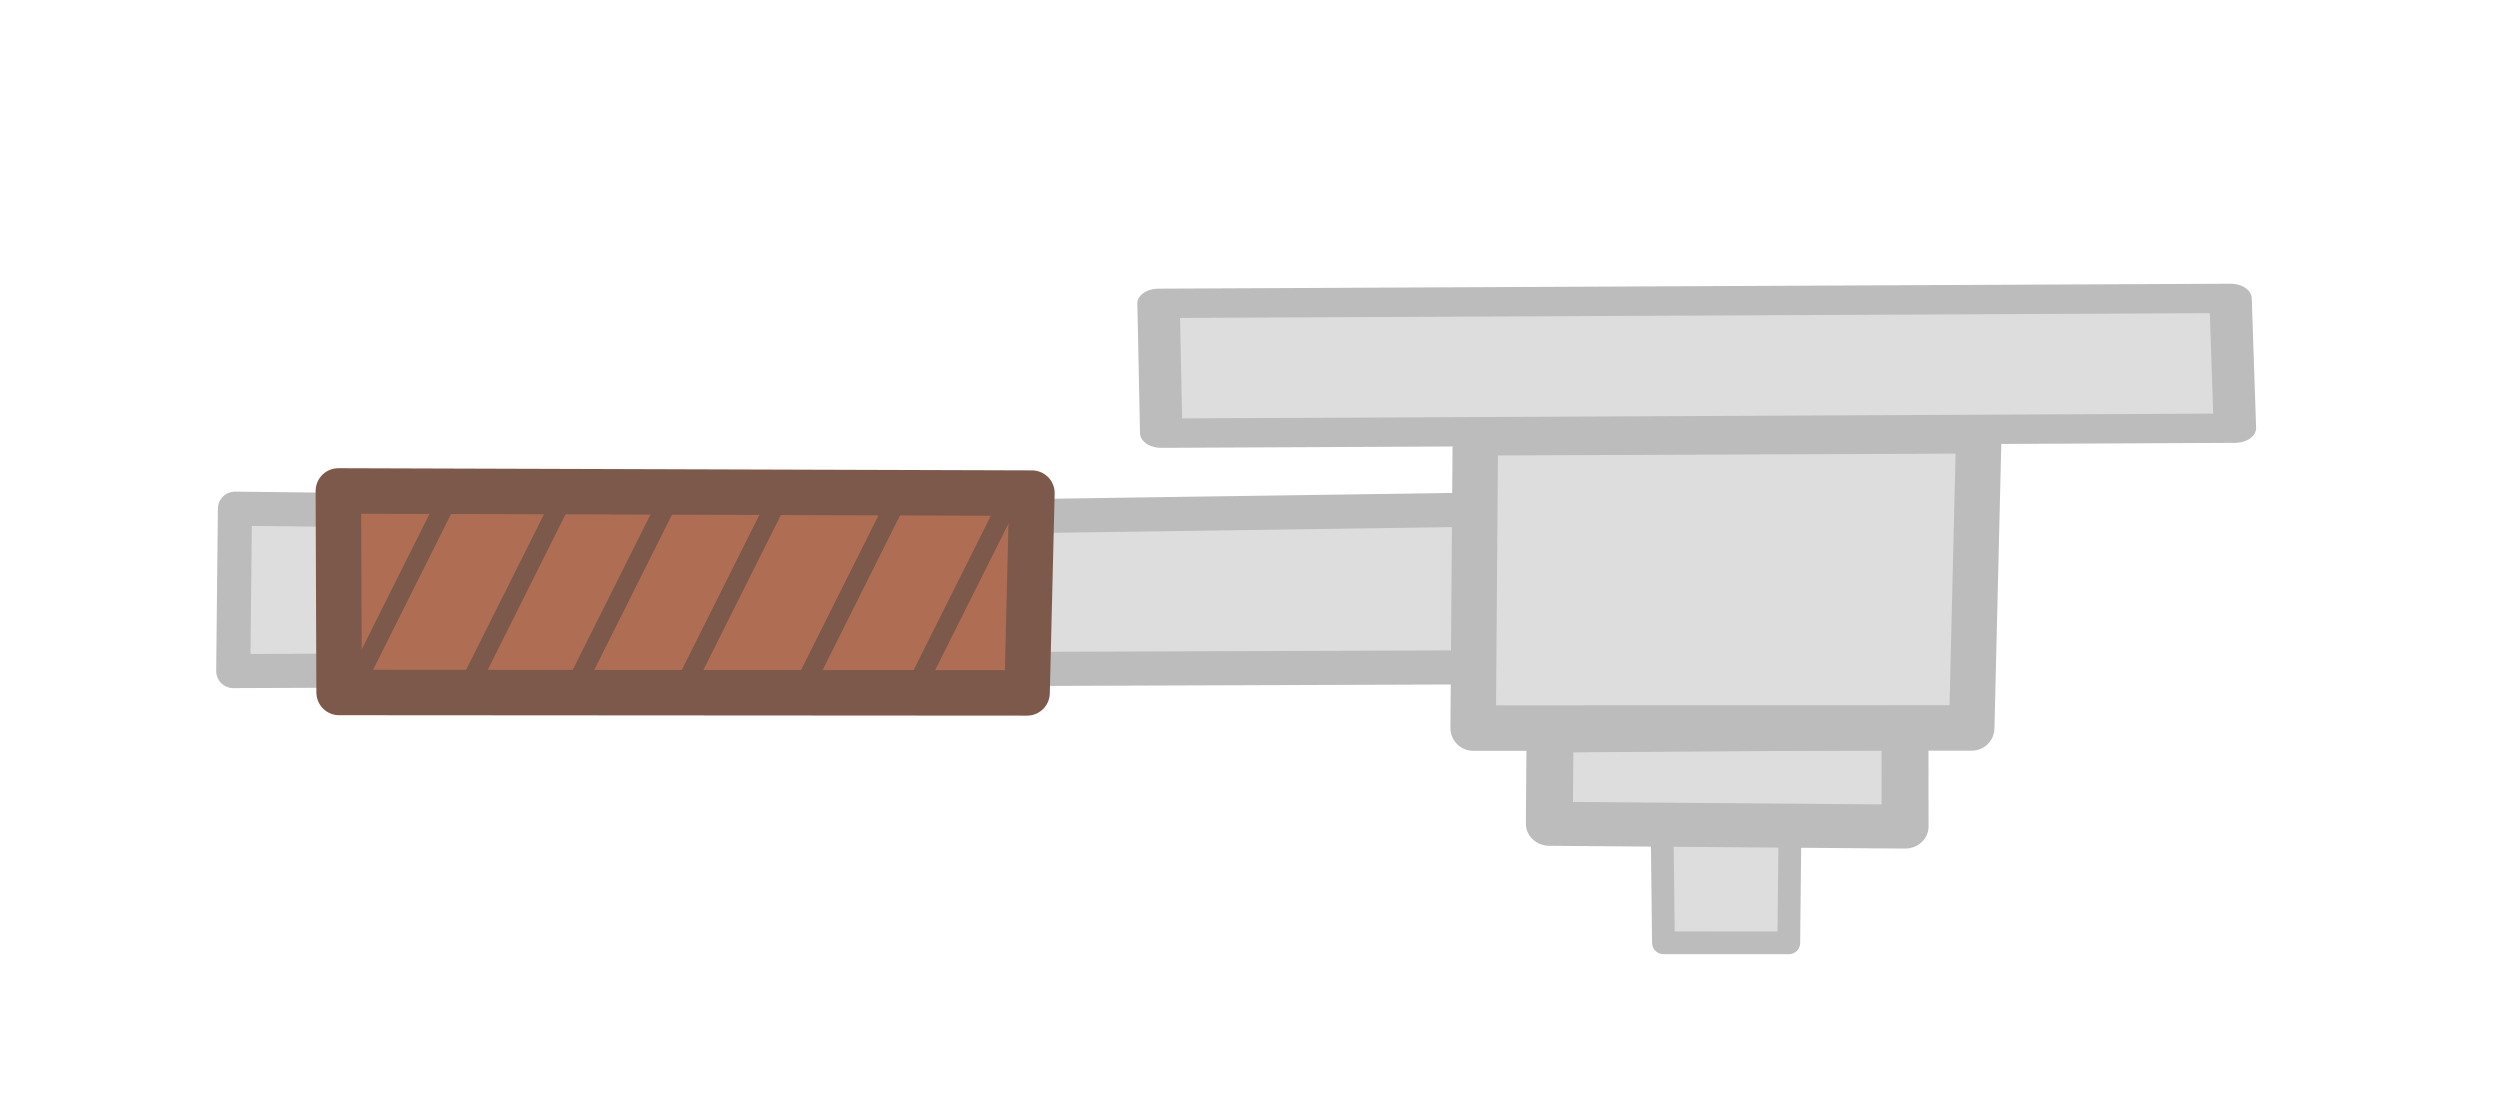 <?xml version="1.0" encoding="UTF-8" standalone="no"?>
<!DOCTYPE svg PUBLIC "-//W3C//DTD SVG 1.1//EN" "http://www.w3.org/Graphics/SVG/1.1/DTD/svg11.dtd">
<svg width="100%" height="100%" viewBox="0 0 458 201" version="1.1" xmlns="http://www.w3.org/2000/svg" xmlns:xlink="http://www.w3.org/1999/xlink" xml:space="preserve" xmlns:serif="http://www.serif.com/" style="fill-rule:evenodd;clip-rule:evenodd;stroke-linecap:round;stroke-linejoin:round;stroke-miterlimit:1.5;">
    <g transform="matrix(1,0,0,1,-924.746,-1569.99)">
        <g id="tip-expresso">
            <path d="M1229.24,1721.48L1229.49,1742.71L1252.45,1742.72L1252.67,1721.66L1229.24,1721.48Z" style="fill:rgb(221,221,221);stroke:rgb(188,188,188);stroke-width:4.17px;"/>
        </g>
    </g>
    <g transform="matrix(1.067,0,0,1,-1001.02,-1570)">
        <g id="bottom-expresso">
            <path d="M1204.3,1703.83L1204.18,1720.92L1265.26,1721.43L1265.24,1703.38L1204.3,1703.83Z" style="fill:rgb(221,221,221);stroke:rgb(188,188,188);stroke-width:8.06px;"/>
        </g>
    </g>
    <g id="metal-handler" transform="matrix(1,0,0,1,-920,-1570)">
        <path d="M1192.8,1663.34L1192.74,1692.25L1107.93,1692.55L1108.37,1664.55L1192.8,1663.34Z" style="fill:rgb(221,221,221);stroke:rgb(188,188,188);stroke-width:6.25px;"/>
    </g>
    <g id="end-handler" transform="matrix(1,0,0,1,-920,-1570)">
        <path d="M987.774,1663.48L963.039,1663.19L962.732,1692.94L987.254,1692.84L987.774,1663.48Z" style="fill:rgb(221,221,221);stroke:rgb(188,188,188);stroke-width:6.25px;"/>
    </g>
    <g id="handler" transform="matrix(1,0,0,1,-920,-1570)">
        <path d="M1109.05,1660.34L1108.16,1696.94L982.125,1696.86L981.989,1659.94L1109.05,1660.34Z" style="fill:rgb(175,110,84);stroke:rgb(125,89,75);stroke-width:8.33px;"/>
    </g>
    <g id="handler-detail" transform="matrix(1,0,0,1,-920,-1570)">
        <path d="M984.854,1695.73L1002.36,1660.76" style="fill:none;stroke:rgb(125,89,75);stroke-width:3.54px;"/>
        <g transform="matrix(1,0,0,1,21.083,-0.154)">
            <path d="M984.854,1695.73L1002.36,1660.76" style="fill:none;stroke:rgb(125,89,75);stroke-width:3.54px;"/>
        </g>
        <g transform="matrix(1,0,0,1,40.322,0.424)">
            <path d="M984.854,1695.73L1002.36,1660.76" style="fill:none;stroke:rgb(125,89,75);stroke-width:3.54px;"/>
        </g>
        <g transform="matrix(1,0,0,1,60.617,-0.191)">
            <path d="M984.854,1695.73L1002.36,1660.76" style="fill:none;stroke:rgb(125,89,75);stroke-width:3.54px;"/>
        </g>
        <g transform="matrix(1,0,0,1,82.487,-0.21)">
            <path d="M984.854,1695.73L1002.36,1660.76" style="fill:none;stroke:rgb(125,89,75);stroke-width:3.54px;"/>
        </g>
        <g transform="matrix(1,0,0,1,102.936,0.135)">
            <path d="M984.854,1695.73L1002.36,1660.76" style="fill:none;stroke:rgb(125,89,75);stroke-width:3.54px;"/>
        </g>
    </g>
    <g id="middle-expresso" transform="matrix(1,0,0,1,-920,-1570)">
        <path d="M1190.29,1649.29L1189.88,1703.38L1281.22,1703.36L1282.53,1648.92L1190.29,1649.29Z" style="fill:rgb(221,221,221);stroke:rgb(188,188,188);stroke-width:8.33px;"/>
    </g>
    <g transform="matrix(1,0,0,0.692,-922.844,-1058.95)">
        <g id="top-expresso">
            <path d="M1135.09,1610.58L1135.58,1644.95L1332.28,1643.63L1331.48,1609.27L1135.09,1610.58Z" style="fill:rgb(221,221,221);stroke:rgb(188,188,188);stroke-width:7.77px;"/>
        </g>
    </g>
</svg>
